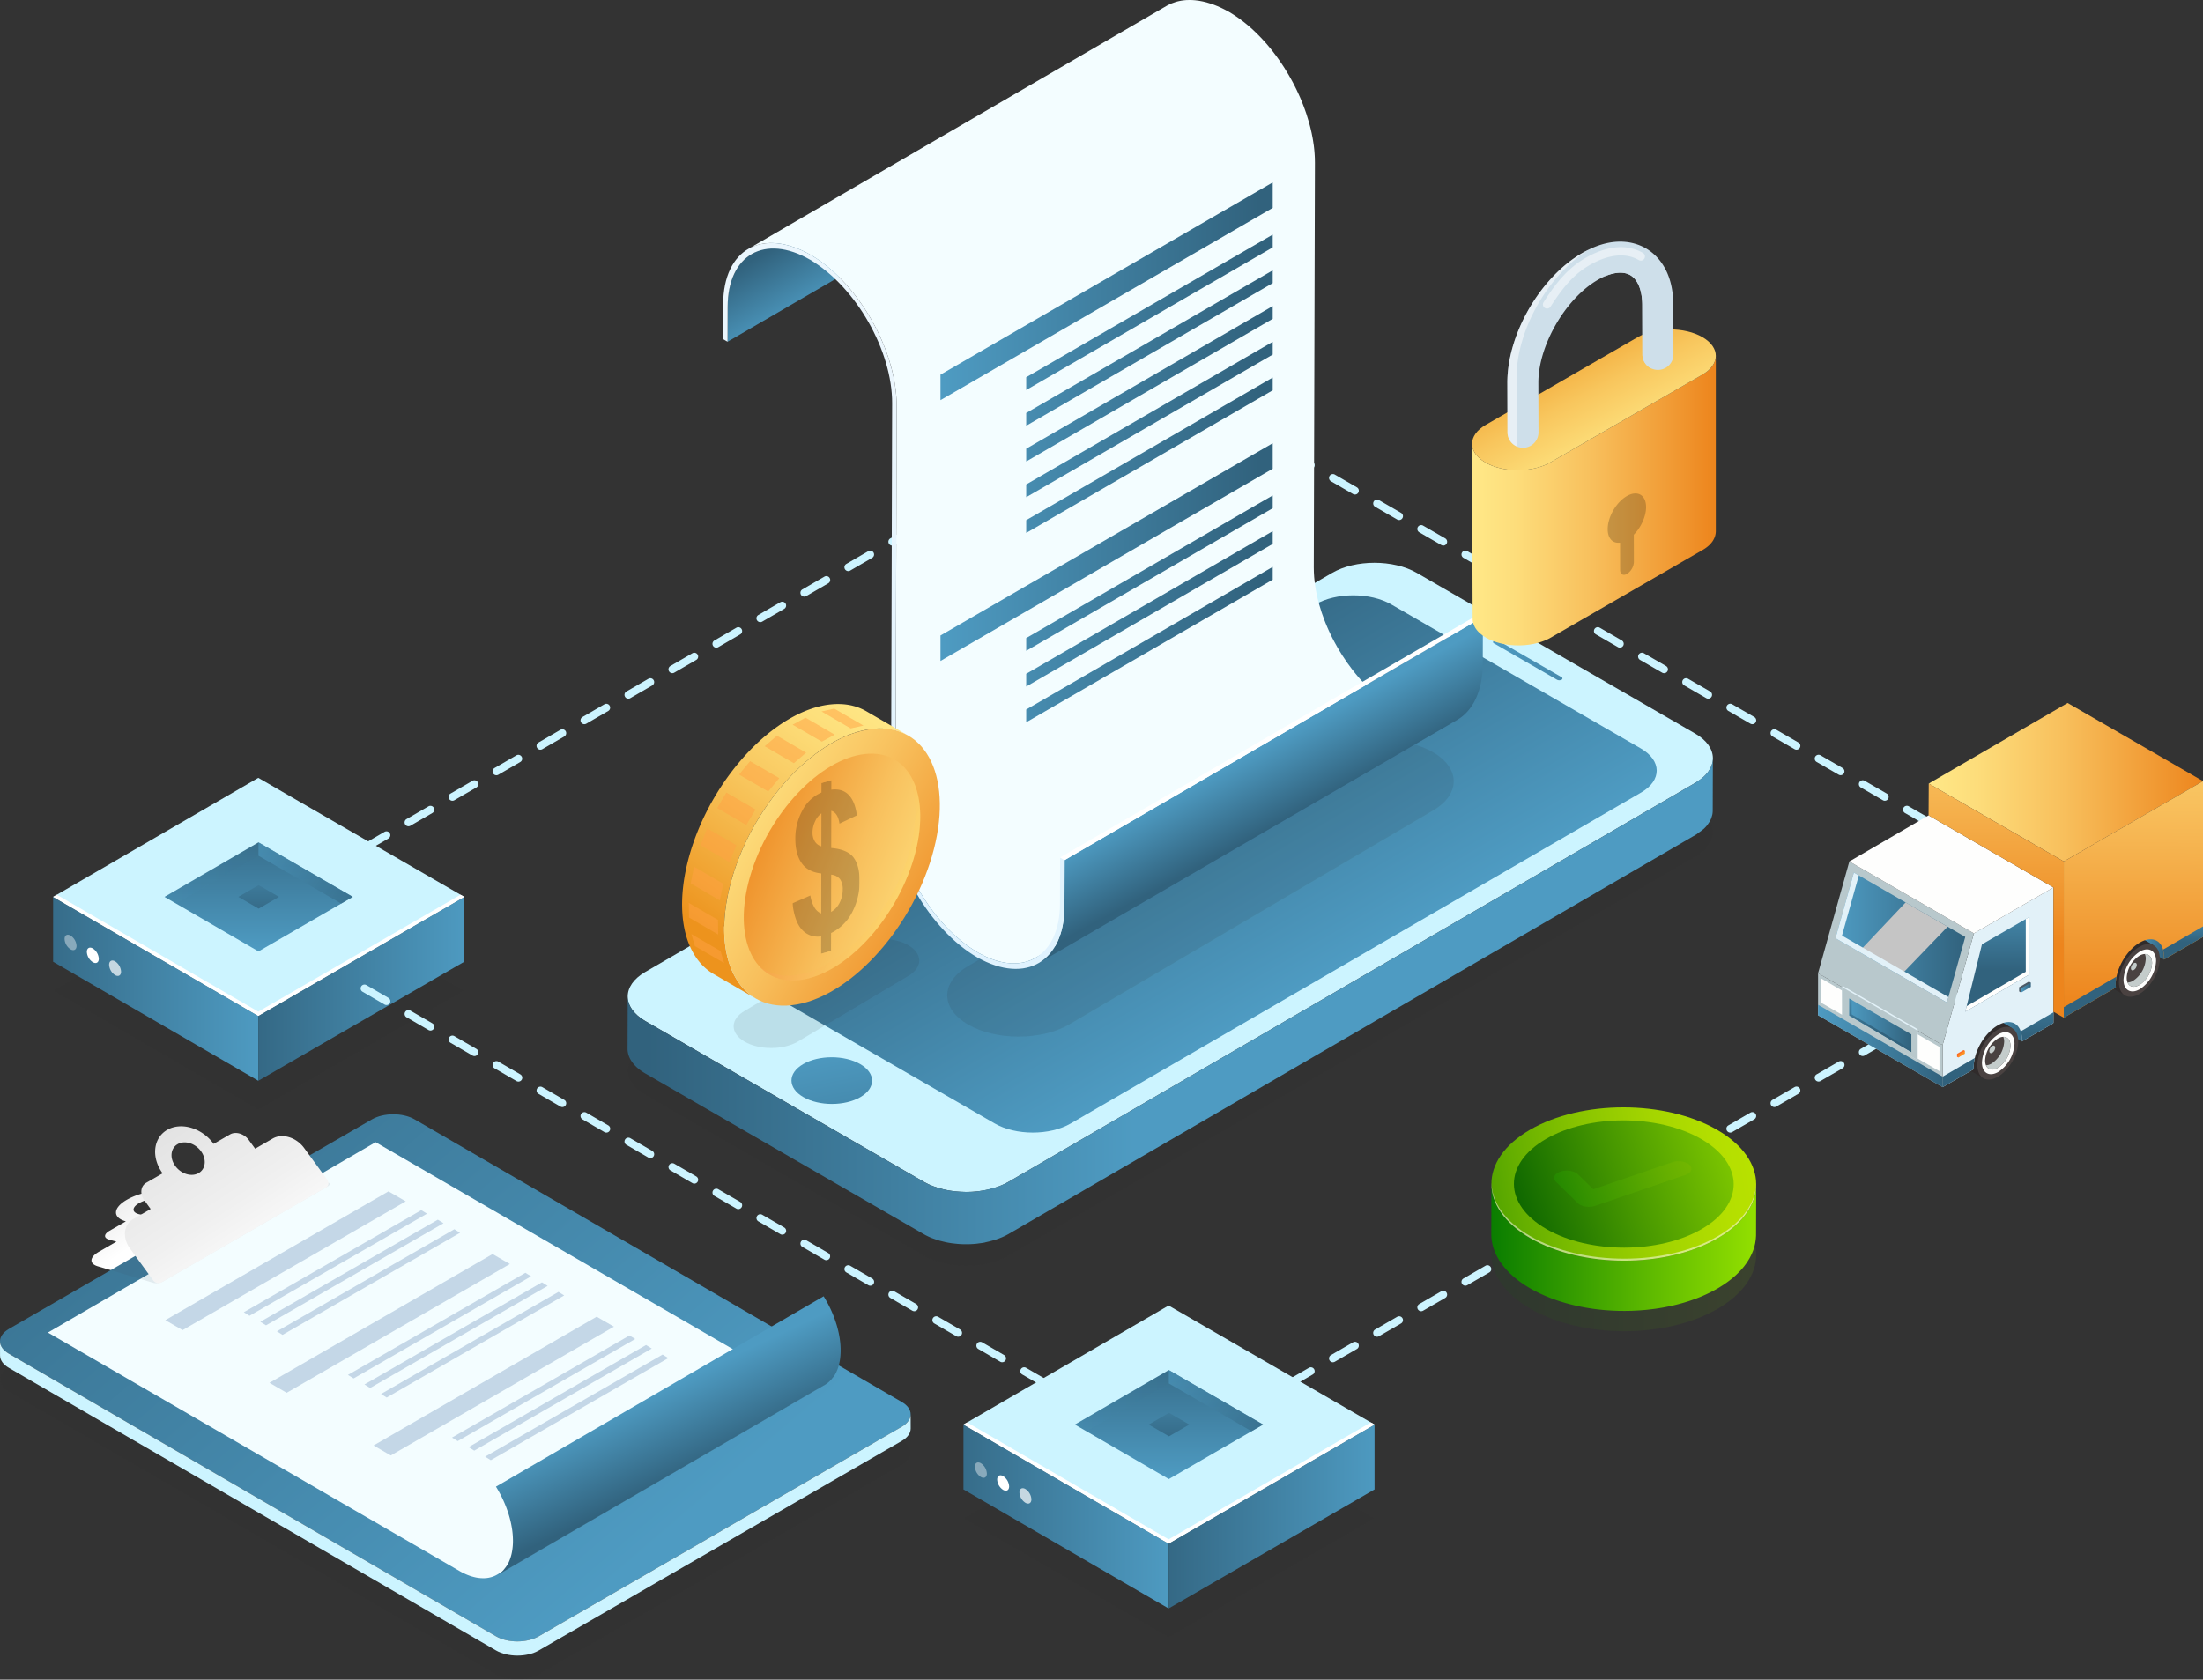 <?xml version="1.0" encoding="UTF-8"?> <svg xmlns="http://www.w3.org/2000/svg" xmlns:xlink="http://www.w3.org/1999/xlink" xmlns:v="https://vecta.io/nano" viewBox="0 0 976.212 744.506"><rect x="0" y="0" width="976.212" height="744.506" fill="#333333" stroke="none"/><style>.B{fill:#fff}.C{opacity:.1}.D{opacity:.2}.E{opacity:.5}.F{fill:#231f20}.G{fill:#ccf4ff}.H{fill:#4a4241}.I{fill:#fefefd}.J{fill:#e2f1f8}</style><defs><linearGradient id="A" x1="778.218" y1="556.08" x2="660.891" y2="556.08" xlink:href="#AH"><stop offset=".003" stop-color="#7dc600" stop-opacity=".2"></stop><stop offset="1" stop-color="#005b00" stop-opacity=".2"></stop></linearGradient><linearGradient id="B" x1="115.859" y1="438.295" x2="2.991" y2="438.295" xlink:href="#AH"><stop offset="0" stop-color="#4e9bc2"></stop><stop offset="1" stop-color="#31627d"></stop></linearGradient><linearGradient id="C" x1="208.467" y1="438.293" x2="101.926" y2="438.293" xlink:href="#B"></linearGradient><linearGradient id="D" x1="114.629" y1="421.264" x2="114.629" y2="358.485" xlink:href="#B"></linearGradient><linearGradient id="E" x1="74.304" y1="386.941" x2="121.46" y2="386.941" xlink:href="#B"></linearGradient><linearGradient id="F" x1="114.322" y1="376.273" x2="157.954" y2="401.354" xlink:href="#B"></linearGradient><linearGradient id="G" x1="114.629" y1="368.58" x2="114.629" y2="409.751" xlink:href="#B"></linearGradient><linearGradient id="H" x1="519.25" y1="672.196" x2="406.383" y2="672.196" xlink:href="#B"></linearGradient><linearGradient id="I" x1="611.858" y1="672.194" x2="505.316" y2="672.194" xlink:href="#B"></linearGradient><linearGradient id="J" x1="518.02" y1="655.166" x2="518.02" y2="592.387" xlink:href="#B"></linearGradient><linearGradient id="K" x1="477.695" y1="620.842" x2="524.85" y2="620.842" xlink:href="#B"></linearGradient><linearGradient id="L" x1="517.713" y1="610.174" x2="561.345" y2="635.255" xlink:href="#B"></linearGradient><linearGradient id="M" x1="502.578" y1="443.818" x2="286.778" y2="443.818" xlink:href="#B"></linearGradient><linearGradient id="N" x1="565.027" y1="444.9" x2="475.091" y2="291.741" xlink:href="#B"></linearGradient><linearGradient id="O" x1="365.576" y1="463.775" x2="384.276" y2="558.164" xlink:href="#B"></linearGradient><linearGradient id="P" x1="661.32" y1="282.893" x2="762.832" y2="346.116" xlink:href="#B"></linearGradient><linearGradient id="Q" x1="431.02" y1="96.3" x2="414.428" y2="67.933" xlink:href="#B"></linearGradient><linearGradient id="R" x1="550.911" y1="335.78" x2="566.706" y2="364.94" xlink:href="#B"></linearGradient><linearGradient id="S" x1="436.908" y1="201.33" x2="261.41" y2="489.686" xlink:href="#AH"><stop offset="0" stop-color="#ebf6fd"></stop><stop offset="1" stop-color="#d5effe"></stop></linearGradient><linearGradient id="T" x1="417.942" y1="129.109" x2="558.121" y2="129.109" xlink:href="#B"></linearGradient><linearGradient id="U" x1="417.941" y1="138.426" x2="558.122" y2="138.426" xlink:href="#B"></linearGradient><linearGradient id="V" x1="417.941" y1="154.264" x2="558.122" y2="154.264" xlink:href="#B"></linearGradient><linearGradient id="W" x1="417.942" y1="244.715" x2="558.121" y2="244.715" xlink:href="#B"></linearGradient><linearGradient id="X" x1="417.941" y1="254.032" x2="558.122" y2="254.032" xlink:href="#B"></linearGradient><linearGradient id="Y" x1="417.941" y1="285.709" x2="558.122" y2="285.709" xlink:href="#B"></linearGradient><linearGradient id="Z" x1="387.677" y1="310.797" x2="314.26" y2="413.653" xlink:href="#AH"><stop offset="0" stop-color="#ffe887"></stop><stop offset=".174" stop-color="#fddf7b"></stop><stop offset=".485" stop-color="#f8c65d"></stop><stop offset=".895" stop-color="#ef9e2b"></stop><stop offset="1" stop-color="#ed931d"></stop></linearGradient><linearGradient id="a" x1="312.047" y1="350.223" x2="422.536" y2="416.735" xlink:href="#AH"><stop offset="0" stop-color="#ffe887"></stop><stop offset=".174" stop-color="#fddd7b"></stop><stop offset=".485" stop-color="#f8c05d"></stop><stop offset=".895" stop-color="#ef922b"></stop><stop offset="1" stop-color="#ed851d"></stop></linearGradient><linearGradient id="b" x1="428.195" y1="406.69" x2="324.875" y2="367.85" xlink:href="#a"></linearGradient><linearGradient id="c" x1="420.248" y1="404.303" x2="344.709" y2="375.907" xlink:href="#AH"><stop offset=".003" stop-color="#ffff52"></stop><stop offset=".304" stop-color="#ffd558"></stop><stop offset=".598" stop-color="#ffb35d"></stop><stop offset=".84" stop-color="#ff9e60"></stop><stop offset="1" stop-color="#ff9661"></stop></linearGradient><linearGradient id="d" x1="653.221" y1="221.885" x2="759.626" y2="221.885" xlink:href="#a"></linearGradient><linearGradient id="e" x1="720.84" y1="205.285" x2="687.719" y2="141.234" xlink:href="#Z"></linearGradient><linearGradient id="f" x1="777.746" y1="552.854" x2="652.912" y2="552.854" xlink:href="#AH"><stop offset=".003" stop-color="#92df00"></stop><stop offset=".409" stop-color="#59b600"></stop><stop offset="1" stop-color="#007600"></stop></linearGradient><linearGradient id="g" x1="783.914" y1="514.511" x2="617.103" y2="541.224" xlink:href="#AH"><stop offset=".003" stop-color="#bae200"></stop><stop offset=".127" stop-color="#b4df00"></stop><stop offset=".287" stop-color="#a4d500"></stop><stop offset=".467" stop-color="#8ac500"></stop><stop offset=".661" stop-color="#65af00"></stop><stop offset=".864" stop-color="#369300"></stop><stop offset="1" stop-color="#127d00"></stop></linearGradient><linearGradient id="h" x1="766.097" y1="508.477" x2="663.155" y2="544.619" xlink:href="#AH"><stop offset=".003" stop-color="#7dc600"></stop><stop offset=".473" stop-color="#449500"></stop><stop offset="1" stop-color="#005b00"></stop></linearGradient><linearGradient id="i" x1="845.802" y1="475.573" x2="679.733" y2="533.898" xlink:href="#g"></linearGradient><linearGradient id="j" x1="65.902" y1="502.04" x2="87.04" y2="532.828" xlink:href="#AH"><stop offset=".003" stop-color="#e3e3e3"></stop><stop offset=".552" stop-color="#f0f0f0"></stop><stop offset="1" stop-color="#fff"></stop></linearGradient><linearGradient id="k" x1="276.612" y1="697.824" x2="7.105" y2="384.203" xlink:href="#B"></linearGradient><linearGradient id="l" x1="285.044" y1="619.68" x2="301.587" y2="654.834" xlink:href="#B"></linearGradient><linearGradient id="m" x1="76.136" y1="499.464" x2="118.871" y2="565.175" xlink:href="#j"></linearGradient><linearGradient id="n" x1="883.438" y1="455.395" x2="897.324" y2="455.395" xlink:href="#B"></linearGradient><linearGradient id="o" x1="948.014" y1="420.051" x2="959.057" y2="420.051" xlink:href="#B"></linearGradient><linearGradient id="p" x1="819.495" y1="454.461" x2="846.973" y2="454.461" xlink:href="#B"></linearGradient><linearGradient id="q" x1="833.234" y1="436.969" x2="833.234" y2="457.279" xlink:href="#B"></linearGradient><linearGradient id="r" x1="895.576" y1="437.756" x2="899.91" y2="437.756" xlink:href="#B"></linearGradient><linearGradient id="s" x1="813.364" y1="415.568" x2="870.866" y2="415.568" xlink:href="#B"></linearGradient><linearGradient id="t" x1="885.084" y1="391.379" x2="885.084" y2="430.085" xlink:href="#B"></linearGradient><linearGradient id="u" x1="854.676" y1="346.72" x2="976.212" y2="346.72" xlink:href="#a"></linearGradient><linearGradient id="v" x1="884.563" y1="260.196" x2="884.563" y2="418.619" xlink:href="#a"></linearGradient><linearGradient id="w" x1="946.027" y1="270.819" x2="945.127" y2="445.419" xlink:href="#a"></linearGradient><linearGradient id="x" x1="926.204" y1="401.967" x2="926.204" y2="417.523" xlink:href="#B"></linearGradient><linearGradient id="y" x1="967.364" y1="401.967" x2="967.364" y2="417.523" xlink:href="#B"></linearGradient><linearGradient id="z" x1="902.69" y1="422.277" x2="902.69" y2="459.008" xlink:href="#B"></linearGradient><linearGradient id="AA" x1="867.963" y1="422.277" x2="867.963" y2="459.008" xlink:href="#B"></linearGradient><linearGradient id="AB" x1="805.638" y1="463.622" x2="860.83" y2="463.622" xlink:href="#B"></linearGradient><clipPath id="AC"><path d="M351.125 426.444l.141-75.692 29.733-8.608-.141 75.691-29.733 8.609z" fill="none"></path></clipPath><path id="AD" d="M114.612 392.325l9.016 5.212-9.016 5.213-8.982-5.213 8.982-5.212z"></path><path id="AE" d="M454.747 167.208l109.23-63.22v5.657l-109.23 63.219v-5.656z"></path><path id="AF" d="M454.747 183.046l109.23-63.22v5.657l-109.23 63.22v-5.657z"></path><path id="AG" d="M454.747 314.49l109.23-63.219v5.656l-109.23 63.219v-5.656z"></path><linearGradient id="AH" gradientUnits="userSpaceOnUse"></linearGradient></defs><g style="mix-blend-mode:multiply" class="E"><g class="F"><path d="M114.456 386.368l91.26 52.76-91.26 52.762-90.914-52.759 90.914-52.763zM517.847 620.27l91.26 52.759-91.26 52.763-90.914-52.76 90.914-52.762z" class="C"></path></g><path d="M760.903 532.056c-22.99-13.273-60.129-13.273-82.961-.005-22.84 13.273-22.719 34.786.271 48.059 22.981 13.268 60.12 13.268 82.961-.005 22.83-13.268 22.71-34.781-.271-48.048z" style="mix-blend-mode:screen" fill="url(#A)"></path><g class="C F"><path d="M751.186 357.96c10.408 6.009 10.463 15.793.162 21.779L446.933 556.646c-10.341 6.009-27.19 5.985-37.598-.023l-123.33-71.205c-10.408-6.009-10.463-15.746-.122-21.755l304.415-176.907c10.301-5.986 27.15-6.009 37.558 0z"></path></g><path d="M3.95 605.988l160.85-92.866c5.248-3.031 13.742-3.025 18.956.006l215.874 125.26c5.225 3.035 5.197 7.949-.052 10.98l-160.85 92.866c-5.248 3.031-13.731 3.031-18.955-.006L3.898 616.968c-5.214-3.029-5.197-7.949.052-10.98z" class="C F"></path></g><g class="G"><path d="M873.482 377.318l-9.783-5.656a1.707 1.707 0 0 1 1.709-2.956l9.783 5.656a1.707 1.707 0 0 1-1.709 2.956zm-19.565-11.31l-9.783-5.656a1.707 1.707 0 0 1 1.709-2.956l9.782 5.656a1.707 1.707 0 0 1-1.709 2.956zm-19.565-11.312l-9.782-5.656a1.707 1.707 0 1 1 1.709-2.956l9.783 5.656a1.707 1.707 0 0 1-1.71 2.956zm-19.564-11.311l-9.783-5.655a1.707 1.707 0 0 1 1.708-2.956l9.782 5.655a1.707 1.707 0 0 1-1.707 2.956zm-19.566-11.31l-9.782-5.656a1.707 1.707 0 0 1 1.709-2.956l9.783 5.656a1.707 1.707 0 0 1-1.71 2.955zm-19.564-11.311l-9.782-5.656a1.707 1.707 0 0 1 1.708-2.956l9.782 5.655a1.707 1.707 0 1 1-1.708 2.956zm-19.565-11.311l-9.783-5.656a1.707 1.707 0 0 1 1.708-2.956l9.783 5.656a1.707 1.707 0 1 1-1.708 2.956zm-19.565-11.311l-9.783-5.655a1.707 1.707 0 0 1 1.708-2.956l9.783 5.655a1.707 1.707 0 1 1-1.707 2.956zm-19.566-11.31l-9.783-5.656a1.707 1.707 0 1 1 1.71-2.955l9.782 5.655a1.707 1.707 0 1 1-1.709 2.956zm-19.565-11.311l-9.782-5.656a1.707 1.707 0 1 1 1.709-2.955l9.783 5.656a1.707 1.707 0 0 1-1.709 2.955zm-19.565-11.311l-9.783-5.656a1.707 1.707 0 0 1 1.709-2.956l9.783 5.656a1.707 1.707 0 1 1-1.709 2.955zm-19.565-11.311l-9.783-5.656a1.707 1.707 0 1 1 1.709-2.956l9.783 5.656a1.707 1.707 0 1 1-1.709 2.955zm-19.564-11.311l-9.783-5.655a1.707 1.707 0 1 1 1.708-2.956l9.783 5.655a1.707 1.707 0 1 1-1.708 2.956zm-19.565-11.31l-9.783-5.656a1.707 1.707 0 0 1 1.708-2.956l9.783 5.656a1.707 1.707 0 0 1-1.709 2.956zm-19.565-11.311l-9.783-5.656a1.707 1.707 0 0 1 1.709-2.956l9.783 5.656a1.707 1.707 0 0 1-1.709 2.956zm-19.564-11.311L570.226 202a1.707 1.707 0 1 1 1.709-2.956l9.783 5.656a1.707 1.707 0 1 1-1.708 2.956zm-19.566-11.31l-9.783-5.656a1.707 1.707 0 0 1 1.709-2.956l9.783 5.656a1.707 1.707 0 0 1-1.709 2.956zm-19.565-11.312l-9.782-5.655a1.707 1.707 0 1 1 1.709-2.956l9.783 5.656a1.707 1.707 0 1 1-1.71 2.954zm-380.844 191.67a1.705 1.705 0 0 1 .619-2.332l9.745-5.656a1.706 1.706 0 1 1 1.713 2.951l-9.745 5.656a1.706 1.706 0 0 1-2.333-.619zm19.489-11.311a1.708 1.708 0 0 1 .619-2.333l9.745-5.655a1.707 1.707 0 0 1 1.713 2.953l-9.745 5.655a1.708 1.708 0 0 1-2.333-.62zm19.489-11.31a1.707 1.707 0 0 1 .619-2.333l9.745-5.656a1.706 1.706 0 1 1 1.713 2.951l-9.745 5.656a1.706 1.706 0 0 1-2.333-.619zm19.489-11.311a1.706 1.706 0 0 1 .619-2.333l9.745-5.656a1.707 1.707 0 0 1 1.713 2.952l-9.745 5.656a1.705 1.705 0 0 1-2.333-.618zm19.489-11.311a1.707 1.707 0 0 1 .619-2.333l9.746-5.656a1.707 1.707 0 0 1 1.713 2.953l-9.746 5.655a1.704 1.704 0 0 1-2.333-.619zm19.49-11.311a1.706 1.706 0 0 1 .619-2.333l9.745-5.655a1.707 1.707 0 0 1 1.713 2.952l-9.745 5.656a1.706 1.706 0 0 1-2.333-.62zm19.489-11.31a1.708 1.708 0 0 1 .619-2.333l9.745-5.655a1.707 1.707 0 0 1 1.713 2.953l-9.745 5.655a1.706 1.706 0 0 1-2.333-.619zm19.489-11.311a1.707 1.707 0 0 1 .619-2.333l9.745-5.656a1.707 1.707 0 0 1 1.713 2.953l-9.745 5.656a1.706 1.706 0 0 1-2.333-.619zm19.489-11.311a1.707 1.707 0 0 1 .619-2.333l9.745-5.656a1.707 1.707 0 0 1 1.713 2.953l-9.745 5.656a1.706 1.706 0 0 1-2.333-.62zm19.489-11.31a1.708 1.708 0 0 1 .619-2.333l9.745-5.656a1.707 1.707 0 0 1 1.713 2.953l-9.745 5.656a1.704 1.704 0 0 1-2.333-.619zm19.489-11.311a1.707 1.707 0 0 1 .619-2.333l9.745-5.656a1.707 1.707 0 1 1 1.713 2.952l-9.745 5.656a1.706 1.706 0 0 1-2.333-.619zm19.489-11.311a1.707 1.707 0 0 1 .619-2.333l9.745-5.656a1.707 1.707 0 0 1 1.713 2.953l-9.745 5.656a1.706 1.706 0 0 1-2.333-.62zm19.489-11.31a1.708 1.708 0 0 1 .619-2.333l9.745-5.656a1.707 1.707 0 0 1 1.713 2.953l-9.745 5.656a1.706 1.706 0 0 1-2.333-.619zm19.489-11.312a1.707 1.707 0 0 1 .619-2.333l9.745-5.655a1.707 1.707 0 0 1 1.713 2.952l-9.744 5.656a1.707 1.707 0 0 1-2.333-.62zm19.489-11.31a1.707 1.707 0 0 1 .62-2.333l9.744-5.655a1.707 1.707 0 0 1 1.713 2.953l-9.744 5.655a1.705 1.705 0 0 1-2.333-.619zm19.489-11.311a1.706 1.706 0 0 1 .62-2.333l9.744-5.656a1.707 1.707 0 0 1 1.713 2.953l-9.744 5.655a1.705 1.705 0 0 1-2.333-.619zm19.489-11.311a1.706 1.706 0 0 1 .62-2.333l9.744-5.655a1.707 1.707 0 1 1 1.713 2.952l-9.744 5.656a1.707 1.707 0 0 1-2.333-.62zm19.489-11.31a1.707 1.707 0 0 1 .62-2.333l9.745-5.656a1.707 1.707 0 0 1 1.713 2.953l-9.745 5.656a1.707 1.707 0 0 1-2.333-.619z"></path><path d="M114.456 344.777l91.26 52.759-91.26 52.762-90.914-52.759 90.914-52.762z"></path></g><path d="M114.456 450.298v28.752l-90.914-52.759v-28.752l90.914 52.759z" fill="url(#B)"></path><path d="M205.716 397.536v28.752l-91.26 52.762v-28.752l91.26-52.762z" fill="url(#C)"></path><path d="M114.456 448.406l89.623-51.816 1.637.946-91.26 52.762-90.914-52.759 1.631-.946 89.283 51.813z" class="B"></path><path d="M114.55 373.375l41.792 24.161-41.792 24.163-41.634-24.161 41.634-24.163z" fill="url(#D)"></path><g style="mix-blend-mode:multiply" opacity=".6"><path d="M114.55 373.375v5.937l-36.52 21.194-5.114-2.968 41.634-24.163z" fill="url(#E)" class="D"></path><path d="M156.342 397.536l-5.134 2.969-36.658-21.193v-5.937l41.792 24.161z" fill="url(#F)"></path></g><use xlink:href="#AD" style="mix-blend-mode:screen" fill="url(#G)"></use><g style="mix-blend-mode:overlay" class="B"><g opacity=".4"><path d="M31.272 414.683c-1.463-.845-2.653-.162-2.657 1.519a5.817 5.817 0 0 0 2.64 4.573c1.463.845 2.656.17 2.661-1.512a5.834 5.834 0 0 0-2.644-4.579"></path></g><path d="M41.141 420.398a5.829 5.829 0 0 1 2.644 4.579c-.005 1.681-1.197 2.357-2.661 1.512a5.818 5.818 0 0 1-2.64-4.573c.005-1.682 1.194-2.363 2.657-1.519"></path><g opacity=".7"><path d="M51.01 426.111a5.833 5.833 0 0 1 2.644 4.579c-.005 1.682-1.198 2.357-2.662 1.512a5.818 5.818 0 0 1-2.64-4.573c.005-1.681 1.194-2.363 2.657-1.519"></path></g></g><g class="G"><path d="M569.601 614.277a1.707 1.707 0 0 1 .623-2.333l9.782-5.656a1.707 1.707 0 0 1 1.709 2.956l-9.782 5.656a1.707 1.707 0 0 1-2.332-.623zm19.564-11.312a1.707 1.707 0 0 1 .623-2.332l9.783-5.656a1.707 1.707 0 1 1 1.709 2.956l-9.783 5.656a1.706 1.706 0 0 1-2.332-.624zm19.565-11.311a1.708 1.708 0 0 1 .623-2.333l9.783-5.656a1.707 1.707 0 1 1 1.709 2.956l-9.782 5.656a1.709 1.709 0 0 1-2.333-.624zm19.565-11.311a1.707 1.707 0 0 1 .623-2.333l9.783-5.657a1.707 1.707 0 0 1 1.709 2.956l-9.783 5.657a1.707 1.707 0 0 1-2.332-.623zm19.564-11.313a1.708 1.708 0 0 1 .624-2.333l9.782-5.656a1.707 1.707 0 0 1 1.71 2.956l-9.783 5.656a1.708 1.708 0 0 1-2.333-.623zm19.565-11.312a1.707 1.707 0 0 1 .623-2.332l9.783-5.656a1.707 1.707 0 0 1 1.709 2.956l-9.783 5.656a1.706 1.706 0 0 1-2.332-.624zm19.565-11.311a1.708 1.708 0 0 1 .623-2.333l9.782-5.656a1.707 1.707 0 0 1 1.709 2.956l-9.783 5.656a1.708 1.708 0 0 1-2.332-.624zm19.565-11.311a1.707 1.707 0 0 1 .623-2.333l9.783-5.657a1.707 1.707 0 0 1 1.709 2.956l-9.782 5.657a1.707 1.707 0 0 1-2.332-.623zm19.564-11.313a1.709 1.709 0 0 1 .624-2.333l9.783-5.656a1.707 1.707 0 0 1 1.709 2.956l-9.783 5.656a1.708 1.708 0 0 1-2.333-.623zm19.565-11.312a1.707 1.707 0 0 1 .623-2.332l9.783-5.656a1.707 1.707 0 1 1 1.709 2.956l-9.782 5.656a1.709 1.709 0 0 1-2.333-.624zm19.565-11.311a1.708 1.708 0 0 1 .623-2.333l9.783-5.656a1.707 1.707 0 0 1 1.709 2.956l-9.783 5.656a1.707 1.707 0 0 1-2.332-.623zm19.565-11.311a1.707 1.707 0 0 1 .623-2.333l9.783-5.657a1.707 1.707 0 0 1 1.709 2.956l-9.783 5.657a1.707 1.707 0 0 1-2.332-.623zm19.564-11.313a1.709 1.709 0 0 1 .624-2.333l9.783-5.656a1.707 1.707 0 0 1 1.709 2.956l-9.783 5.656a1.708 1.708 0 0 1-2.333-.623zm19.565-11.312a1.707 1.707 0 0 1 .624-2.332l9.782-5.656a1.707 1.707 0 1 1 1.71 2.956l-9.783 5.656a1.709 1.709 0 0 1-2.333-.624zm19.565-11.311a1.708 1.708 0 0 1 .623-2.333l9.783-5.656a1.707 1.707 0 1 1 1.709 2.956l-9.782 5.656a1.707 1.707 0 0 1-2.332-.623zm19.565-11.311a1.707 1.707 0 0 1 .623-2.333l9.783-5.657a1.707 1.707 0 0 1 1.709 2.956l-9.783 5.657a1.707 1.707 0 0 1-2.332-.623zM512.321 173.959a1.701 1.701 0 0 0 .855-.231l4.065-2.36 4.069 2.353a1.707 1.707 0 0 0 1.709-2.955l-5.781-3.343-5.776 3.352a1.707 1.707 0 0 0 .858 3.183z"></path><path d="M517.847 578.678l91.26 52.759-91.26 52.763-90.914-52.759 90.914-52.763z"></path></g><path d="M517.847 684.2v28.752l-90.914-52.759v-28.752l90.914 52.759z" fill="url(#H)"></path><path d="M609.107 631.437v28.753l-91.26 52.762V684.2l91.26-52.763z" fill="url(#I)"></path><path d="M517.847 682.308l89.623-51.817 1.637.946-91.26 52.763-90.914-52.759 1.63-.947 89.284 51.814z" class="B"></path><path d="M517.94 607.276l41.793 24.162L517.94 655.6l-41.633-24.161 41.633-24.163z" fill="url(#J)"></path><g style="mix-blend-mode:multiply" opacity=".6"><path d="M517.94 607.276v5.937l-36.519 21.194-5.114-2.968 41.633-24.163z" fill="url(#K)" class="D"></path><path d="M559.733 631.438l-5.134 2.968-36.659-21.193v-5.937l41.793 24.162z" fill="url(#L)"></path></g><use xlink:href="#AD" x="403.391" y="233.901" style="mix-blend-mode:screen" fill="url(#G)"></use><g style="mix-blend-mode:overlay" class="B"><g opacity=".4"><path d="M434.664 648.585c-1.464-.845-2.653-.163-2.657 1.519a5.813 5.813 0 0 0 2.64 4.572c1.463.845 2.656.17 2.661-1.512a5.833 5.833 0 0 0-2.644-4.579"></path></g><path d="M444.533 654.299a5.833 5.833 0 0 1 2.644 4.579c-.005 1.681-1.198 2.357-2.661 1.512a5.813 5.813 0 0 1-2.64-4.573c.005-1.682 1.193-2.363 2.657-1.519"></path><g opacity=".7"><path d="M454.401 660.013a5.829 5.829 0 0 1 2.644 4.579c-.005 1.682-1.198 2.357-2.661 1.512a5.817 5.817 0 0 1-2.64-4.573c.004-1.681 1.194-2.363 2.657-1.518"></path></g></g><path d="M751.186 325.147c10.408 6.009 10.463 15.792.162 21.778L446.933 523.833c-10.341 6.009-27.19 5.986-37.598-.023l-123.33-71.204c-10.408-6.009-10.463-15.746-.122-21.755l304.415-176.907c10.301-5.986 27.15-6.009 37.558 0z" class="G"></path><path d="M758.563 338.863l-.086.301a11.124 11.124 0 0 1-1.258 2.467l-.296.44a14.943 14.943 0 0 1-2.103 2.324 20.483 20.483 0 0 1-1.814 1.344c-.558.398-1.036.821-1.674 1.192L446.916 523.836a29.703 29.703 0 0 1-5.213 2.293l-2.016.614-2.646.658-3.269.559-.759.105c-1.48.158-2.98.234-4.481.245l-.709.003-4.419-.249q-.33-.034-.658-.074a42.185 42.185 0 0 1-4.275-.736l-.76-.186a36.395 36.395 0 0 1-3.702-1.128l-.635-.214a29.148 29.148 0 0 1-4.055-1.914l-123.329-71.204a18.133 18.133 0 0 1-5.889-5.125 10.055 10.055 0 0 1-1.953-5.828l-.066 23.179c-.011 3.961 2.605 7.929 7.842 10.953l123.329 71.204a28.952 28.952 0 0 0 3.839 1.84c.068.027.143.045.212.071.213.082.438.143.654.221.778.283 1.556.568 2.37.8.429.122.875.213 1.312.322l.772.189c.234.053.461.122.697.171q1.305.271 2.644.46c.305.043.617.066.924.103l.67.075.997.111q1.308.108 2.624.141c.265.007.528-.006.793-.004l.703-.003c.41-.003.821.008 1.23-.006q1.482-.051 2.951-.196c.104-.011.204-.032.308-.043.252-.027.494-.073.745-.104.782-.097 1.565-.187 2.332-.325.326-.059.625-.17.948-.236a37.9 37.9 0 0 0 2.645-.659c.469-.132.971-.207 1.429-.355.211-.068.38-.186.588-.259a29.621 29.621 0 0 0 5.213-2.292l304.415-176.907.32-.189c.513-.309.88-.665 1.34-.992a20.685 20.685 0 0 0 1.83-1.355c.047-.044.119-.08.165-.123a15.214 15.214 0 0 0 1.644-1.766c.112-.142.189-.291.292-.434s.198-.292.295-.439c.158-.238.343-.471.48-.713a10.749 10.749 0 0 0 .709-1.513c.03-.08.042-.162.07-.243.034-.099.053-.198.084-.296a9.657 9.657 0 0 0 .277-.963 9.218 9.218 0 0 0 .175-1.531l.004-.234.065-23.179a9.284 9.284 0 0 1-.454 2.726z" fill="url(#M)"></path><path d="M727.098 331.748c9.331 5.387 9.381 14.158.146 19.524L474.462 497.981c-9.27 5.387-24.375 5.366-33.706-.021L330.19 434.125c-9.332-5.387-9.381-14.116-.11-19.504l252.781-146.708c9.235-5.367 24.34-5.388 33.671 0z" fill="url(#N)"></path><path d="M381.175 471.649c7.002 4.042 7.039 10.605.082 14.647-6.939 4.033-18.267 4.033-25.27-.01-6.985-4.032-7.022-10.594-.083-14.627 6.957-4.043 18.285-4.043 25.27-.01z" fill="url(#O)"></path><path d="M662.028 284.021a2.193 2.193 0 0 1 1.99-.001l27.93 16.114a.61.61 0 0 1 .007 1.154 2.198 2.198 0 0 1-1.99-.001l-27.93-16.115a.609.609 0 0 1-.007-1.151z" fill="url(#P)"></path><g class="C F"><path d="M429.1 428.154l161.08-94.75c12.411-7.165 32.469-7.168 44.803 0s12.269 18.788-.141 25.954l-161.081 94.75c-12.411 7.165-32.472 7.165-44.807-.002s-12.265-18.786.146-25.951"></path></g><path d="M322.442 135.968a37.585 37.585 0 0 1 1.656-11.425 26.762 26.762 0 0 1 1.223-3.124q.345-.736.727-1.428a18.949 18.949 0 0 1 7.036-7.373L518.443 4.9c-6.545 3.804-10.61 11.881-10.642 23.349l-.038 15.501-185.359 107.718z" fill="url(#Q)"></path><path d="M331.605 110.314L516.964 2.595l.21-.12c.083-.047.174-.08.259-.126q.688-.373 1.407-.688l.266-.13c.078-.032.163-.053.242-.085l1.638-.578.159-.056.037-.008a20.06 20.06 0 0 1 1.932-.445l.205-.047.887-.128.211-.031 1.25-.115.213-.008.439-.016 1.132-.012.485.009.314.005.876.064.453.033 1.598.197.053.011.573.105 1.212.23.712.174.927.225.159.049 2.136.658.134.05q1.014.354 2.05.78l.189.071 1.495.657.298.143q.762.356 1.533.752l.491.254 1.833 1.005 1.799 1.123.561.373q.62.414 1.235.845.312.22.622.445.605.438 1.205.896l.558.426q.787.613 1.562 1.256l.153.124q.851.71 1.686 1.459l.498.454q.588.535 1.169 1.086.289.274.573.552l.473.455.405.416q.619.62 1.226 1.259l.711.752 1.27 1.405.458.507.159.188.709.839.889 1.064.707.886.624.782.144.195q1.141 1.479 2.226 3.016l.195.265.255.382q.968 1.393 1.891 2.822l.093.14.023.038 1.776 2.907.209.341.235.421q.726 1.259 1.415 2.539l.185.331.051.101q.773 1.459 1.489 2.94l.147.291.214.468q.588 1.235 1.137 2.483l.208.455.081.198q.663 1.539 1.264 3.091l.098.241.154.43q.55 1.451 1.044 2.908l.137.383.045.148 1.075 3.519.11.359.165.63q.145.539.282 1.078.161.635.309 1.268.126.534.245 1.068l.113.497.116.603q.162.796.306 1.589l.178 1.028.242 1.604.1.664.045.398.089.779q.079.714.141 1.423l.064.785.088 1.471.034.682.038 2.112-.508 179.312.038 1.998.031.629.086 1.413q.027.356.059.713l.144 1.414.075.655.138.979.22 1.457.177.993.272 1.413q.118.581.249 1.163l.214.934.319 1.277.238.909.201.704.922 3.019.123.385 1.077 3.002.292.751q.469 1.2.978 2.392l.242.573q.61 1.398 1.273 2.782l.326.662q.535 1.095 1.103 2.177l.397.753 1.514 2.718.127.211 1.562 2.556q.221.349.444.696l1.876 2.8.11.154 2.113 2.865.379.495q1.277 1.638 2.626 3.197l.476.551q.679.773 1.377 1.523l.479.524q.939.995 1.903 1.95.792.782 1.601 1.537l.281.254q.681.626 1.372 1.232l.58.494 1.108.929.661.53q.532.423 1.069.832.343.26.687.516.543.401 1.093.788l.673.472 1.2.795.585.381 1.804 1.091 2.059 1.08.645.305 1.399.633.722.299q.67.271 1.334.508l.678.24 1.517.467.443.131.618.149 1.017.237.669.122.948.162.521.066.989.106.551.04.999.041.424.008 1.386-.039c.663-.043 1.308-.126 1.946-.228l.491-.086 1.626-.375.204-.052a17.758 17.758 0 0 0 1.712-.604l.424-.183q.714-.311 1.395-.682l.409-.216.002-.001-.002.001.002-.001-185.359 107.718-.196.112c-.07.04-.146.068-.216.106q-.679.371-1.392.681l-.243.119c-.059.025-.122.041-.182.065l-1.71.603c-.014.004-.027.011-.041.014-.054.016-.112.023-.165.038l-1.623.374-.252.058c-.078.014-.161.016-.239.029l-1.945.228h-.005l-1.38.039-.427-.008-.582-.011-.415-.029q-.275-.017-.551-.04l-.992-.106-.517-.066-.204-.026-.748-.137-.666-.122-1.018-.237-.617-.149-.086-.021-.359-.11-1.514-.465-.682-.243q-.662-.237-1.331-.506l-.391-.149-.332-.15-1.399-.634-.644-.304-2.06-1.08-1.803-1.092-.582-.379-1.204-.798-.669-.468q-.552-.389-1.098-.791-.344-.254-.685-.513-.539-.409-1.071-.833l-.659-.528-1.114-.933-.575-.49q-.697-.608-1.382-1.241l-.271-.245q-.771-.717-1.528-1.462l-.074-.077q-.965-.954-1.901-1.949l-.482-.526q-.695-.752-1.376-1.523l-.253-.28-.221-.268q-1.346-1.561-2.625-3.199l-.136-.165-.243-.33q-1.081-1.408-2.112-2.862l-.087-.119c-.009-.012-.017-.026-.026-.038l-1.876-2.798-.221-.331-.224-.366q-.799-1.264-1.559-2.551l-.106-.174-.024-.042-1.514-2.717-.168-.301-.228-.452q-.568-1.083-1.105-2.179l-.231-.456-.093-.204q-.663-1.384-1.274-2.783l-.073-.159-.169-.413q-.51-1.191-.978-2.392l-.182-.444-.11-.307-1.077-3.002-.038-.107-.086-.28q-.496-1.508-.921-3.019l-.119-.389-.083-.315-.237-.91-.32-1.277-.214-.934-.163-.715-.086-.448-.272-1.414-.177-.991-.22-1.459-.106-.704-.032-.274-.075-.66q-.08-.706-.143-1.407l-.059-.719-.086-1.408-.031-.632-.038-1.997.508-179.313-.039-2.114-.033-.674q-.035-.736-.088-1.477-.029-.391-.065-.784-.062-.711-.141-1.427l-.088-.773-.146-1.066-.241-1.601q-.085-.515-.179-1.031-.143-.791-.305-1.587l-.229-1.097-.246-1.073q-.149-.632-.308-1.265-.136-.539-.282-1.078l-.275-.99q-.496-1.758-1.074-3.517l-.184-.535q-.493-1.456-1.043-2.907l-.253-.67q-.602-1.552-1.265-3.093l-.287-.648q-.549-1.25-1.139-2.487l-.361-.757q-.72-1.481-1.491-2.943l-.231-.423q-.69-1.285-1.42-2.547-.22-.381-.442-.761l-1.776-2.907-.117-.178-1.891-2.823-.45-.645q-1.086-1.535-2.225-3.016l-.773-.981-.704-.883-.886-1.061-.713-.842-.615-.692-1.271-1.407-.709-.751q-.61-.639-1.229-1.262l-.872-.865-.58-.558-1.162-1.079-.504-.459-1.681-1.456-.17-.138q-.767-.637-1.546-1.243l-.563-.43q-.597-.454-1.2-.893l-.625-.446-1.233-.843-.562-.375-1.799-1.123-1.832-1.005-.491-.254q-.772-.396-1.534-.754l-.297-.141-1.685-.728q-1.034-.425-2.049-.78l-.135-.05-2.136-.659-1.084-.274-.715-.174-1.21-.229-.575-.106-1.652-.207-.452-.033-1.19-.069-.485-.009q-.571-.008-1.132.012l-.439.016-1.463.122-.211.031-1.093.176-1.931.445-.197.065-1.637.578-.509.215q-.719.314-1.405.688l-.47.246.011-.006z" fill="#f3fdff"></path><path d="M471.7 401.755l.058-20.524 185.358-107.718-.058 20.524c-.034 12.246-4.343 20.997-11.392 25.094L460.307 426.849c7.049-4.097 11.357-12.848 11.392-25.094z" fill="url(#R)"></path><path d="M359.612 113.194c-21.791-12.586-39.09-2.729-39.159 21.626l-.044 15.498 1.996 1.152.037-15.501c.065-23.086 16.471-32.433 36.564-20.831 20.562 12.226 36.393 40.57 36.327 63.555l-.508 179.351c-.069 24.353 17.118 54.123 38.318 66.362 21.678 12.138 38.486 1.589 38.556-22.649l.058-20.524-1.996-1.152-.058 20.554c-.065 22.985-15.999 32.989-35.996 21.794-20.661-11.924-36.958-40.143-36.893-63.238l.508-179.313c.069-24.237-16.626-54.137-37.711-66.683z" fill="url(#S)"></path><path d="M471.757 381.231l185.359-107.718-1.996-1.152-185.359 107.718 1.996 1.152z" class="B"></path><path d="M563.977 80.856v11.296l-147.222 85.209v-11.296l147.222-85.209z" fill="url(#T)"></path><use xlink:href="#AE" style="mix-blend-mode:multiply" fill="url(#U)"></use><use xlink:href="#AF" style="mix-blend-mode:multiply" fill="url(#V)"></use><use xlink:href="#AF" y="15.838" style="mix-blend-mode:multiply" fill="url(#V)"></use><path style="mix-blend-mode:multiply" d="M563.977 196.462v11.297l-147.222 85.208v-11.296l147.222-85.209z" fill="url(#W)"></path><path style="mix-blend-mode:multiply" d="M454.747 282.813l109.23-63.219v5.657l-109.23 63.22v-5.658z" fill="url(#X)"></path><use xlink:href="#AE" y="131.444" style="mix-blend-mode:multiply" fill="url(#U)"></use><use xlink:href="#AG" style="mix-blend-mode:multiply" fill="url(#Y)"></use><use xlink:href="#AG" y="-99.768" style="mix-blend-mode:multiply" fill="url(#Y)"></use><use xlink:href="#AG" y="-83.93" style="mix-blend-mode:multiply" fill="url(#Y)"></use><g class="C F"><path d="M330.025 448.031l48.884-29.079c6.535-3.773 17.096-3.774 23.59 0s6.46 9.893-.074 13.665l-48.884 29.08c-6.535 3.773-17.098 3.772-23.592-.002s-6.458-9.892.077-13.665"></path></g><path d="M383.861 315.237l-.257-.147-.183-.096q-.393-.218-.797-.419l-.295-.147-1.075-.487-.017-.008-.092-.035q-.49-.203-.993-.383l-.338-.117q-.425-.145-.858-.276l-.21-.067-.1-.026-1.171-.304-.198-.043q-.504-.113-1.02-.205l-.171-.035-.193-.028q-.514-.086-1.039-.15l-.255-.034q-.64-.073-1.296-.116l-.1-.009-.208-.008q-.572-.032-1.154-.041l-.339-.005c-.47-.002-.943.006-1.423.026l-.07.002-.636.039-.356.022-1.104.101q-.776.085-1.555.204a38.976 38.976 0 0 0-4.286.918 46.064 46.064 0 0 0-5.506 1.894c-7.743 3.205-15.498 8.661-22.63 15.694q-2.708 2.669-5.285 5.632-1.995 2.294-3.896 4.745-1.625 2.098-3.172 4.301-1.414 2.015-2.754 4.111-1.257 1.967-2.442 3.998-1.142 1.957-2.211 3.968-1.054 1.983-2.033 4.011-.981 2.032-1.881 4.108-.918 2.117-1.746 4.272-.866 2.252-1.628 4.539-.609 1.828-1.149 3.676-.189.652-.369 1.299-.788 2.838-1.371 5.59-.732 3.442-1.152 6.731c-2.425 18.884 2.709 33.598 13.363 39.789l18.657 10.842c-10.653-6.191-15.788-20.905-13.363-39.789q.421-3.285 1.152-6.731.584-2.749 1.371-5.59.179-.647.37-1.299.539-1.847 1.149-3.676.761-2.286 1.628-4.539.829-2.154 1.747-4.272.898-2.075 1.88-4.108.978-2.029 2.033-4.011 1.068-2.01 2.211-3.967 1.185-2.031 2.442-3.999 1.339-2.094 2.755-4.111 1.544-2.201 3.172-4.301 1.897-2.448 3.896-4.745 2.573-2.957 5.285-5.632c7.132-7.033 14.887-12.489 22.63-15.694a46.064 46.064 0 0 1 5.506-1.894 39.019 39.019 0 0 1 4.286-.918q.779-.119 1.554-.204a33.7 33.7 0 0 1 1.104-.101l.359-.023.703-.04q.72-.03 1.424-.026l.339.005q.583.009 1.155.041l.307.017q.656.043 1.297.116c.086.01.17.023.255.034q.524.065 1.037.15l.366.062q.514.092 1.017.205l.202.043q.593.138 1.171.304l.309.093q.434.131.86.277l.336.116a22.37 22.37 0 0 1 .996.384l.108.043a22 22 0 0 1 1.075.487l.294.147q.404.202.797.419l.44.243z" fill="url(#Z)"></path><g style="mix-blend-mode:multiply" class="E"><path d="M369.877 325.625q-6.468-3.759-12.936-7.518l-5.702 3.118q6.468 3.759 12.936 7.518l5.702-3.118m-12.651 7.99q-6.469-3.759-12.936-7.518l-5.448 4.675q6.468 3.759 12.936 7.518l5.448-4.675m-11.906 11.288q-6.468-3.759-12.936-7.518l-4.908 5.928q6.468 3.759 12.936 7.518l4.908-5.928m-10.522 13.91q-6.468-3.758-12.936-7.517l-4.08 6.874q6.468 3.758 12.936 7.518l4.08-6.874m-8.493 15.845q-6.468-3.759-12.936-7.518l-2.971 7.524q6.469 3.758 12.937 7.517l2.97-7.524m-5.81 17.037q-6.468-3.759-12.936-7.518l-1.485 7.406q6.469 3.758 12.937 7.517l1.484-7.405m-2.325 16.047q-6.468-3.758-12.936-7.518l.098 6.484q6.469 3.759 12.936 7.518l-.098-6.484m1.143 13.823q-6.468-3.759-12.936-7.518l1.559 5.303q6.468 3.759 12.936 7.518l-1.559-5.303m63.322-99.953q-6.468-3.759-12.936-7.518l-5.671 1.257q6.468 3.759 12.936 7.518l5.671-1.257" fill="#ffa143"></path></g><path d="M386.567 323.084c-24.463 2.668-52.301 32.251-62.173 66.07s1.955 59.074 26.419 56.404 52.302-32.247 62.176-66.071-1.956-59.073-26.422-56.404z" fill="url(#a)"></path><path d="M383.319 334.209c-20.019 2.184-42.798 26.392-50.878 54.067s1.601 48.341 21.62 46.157 42.8-26.389 50.88-54.067-1.601-48.341-21.622-46.157z" fill="url(#b)"></path><path d="M399.13 338.626c6.875 7.995 8.694 22.456 3.685 39.614-8.08 27.678-30.859 51.883-50.88 54.067-6.412.7-11.761-.948-15.809-4.416 4.214 4.9 10.327 7.373 17.935 6.542 20.021-2.184 42.8-26.389 50.88-54.067 5.492-18.811 2.776-34.38-5.812-41.74z" style="mix-blend-mode:multiply" fill="url(#c)" class="D"></path><path d="M652.377 197.323l.073.639c.032.174.085.346.13.52l.174.606c.059.166.138.33.209.494l.296.633a9.348 9.348 0 0 0 .519.859l.101.137a10.451 10.451 0 0 0 .666.833l.135.157c.262.286.551.565.855.839l.624.516.567.449.731.488.772.496 1.37.719q.185.089.373.176.637.294 1.301.556l.171.069 1.459.5 1.046.299.797.214 1.125.24.764.156 2.309.321.724.061 1.371.092.881.024 1.111.005q.465-.007.93-.026.516-.02 1.031-.056.47-.033.937-.078.508-.05 1.014-.113.455-.057.908-.129l1.076-.187.842-.17 1.262-.31.806-.216.431-.134q.626-.197 1.231-.421l.355-.13 1.074-.456.53-.231 1.489-.777 67.384-38.904c4.005-2.312 6.004-5.346 5.995-8.376v77.639c.009 3.03-1.747 6.064-5.751 8.376l-67.384 38.904c-.479.277-.977.534-1.489.778-.172.081-.354.153-.53.23-.302.135-.6.274-.911.397-.053.021-.109.039-.163.059-.116.046-.237.086-.355.13q-.606.224-1.232.421l-.43.134c-.097.029-.19.062-.287.089-.171.048-.349.082-.521.127a30.82 30.82 0 0 1-1.26.31c-.114.025-.223.059-.338.083-.167.034-.338.056-.506.088l-1.075.187c-.144.023-.286.054-.431.074-.158.023-.319.034-.476.053l-1.014.113-.483.054c-.151.013-.303.014-.454.024q-.514.036-1.03.056c-.173.007-.343.023-.516.027-.138.004-.276-.004-.413-.002-.371.005-.742.002-1.112-.005-.185-.003-.37.004-.554-.002-.11-.004-.218-.017-.328-.022a34.53 34.53 0 0 1-1.37-.092c-.184-.015-.371-.019-.555-.037-.057-.006-.113-.017-.169-.023q-1.168-.123-2.309-.322c-.037-.007-.075-.009-.112-.016-.22-.04-.433-.095-.652-.139l-1.126-.241c-.269-.065-.531-.142-.796-.214l-1.048-.299c-.074-.023-.15-.04-.224-.064q-.628-.204-1.235-.436c-.058-.023-.113-.048-.172-.071a22.92 22.92 0 0 1-1.301-.555l-.373-.176c-.469-.228-.93-.464-1.37-.719q-.125-.073-.248-.147c-.186-.113-.346-.234-.523-.349-.248-.162-.501-.32-.731-.488-.201-.146-.38-.298-.568-.449-.213-.171-.429-.34-.624-.516-.039-.035-.087-.068-.125-.104-.261-.24-.501-.487-.729-.736-.047-.052-.089-.104-.135-.157-.135-.153-.273-.306-.396-.461-.096-.122-.182-.247-.271-.371l-.1-.137a9.5 9.5 0 0 1-.447-.706c-.028-.05-.044-.102-.072-.153-.113-.209-.204-.421-.297-.633-.053-.123-.125-.244-.172-.368-.016-.042-.022-.084-.036-.126-.072-.201-.122-.404-.174-.608-.036-.137-.09-.272-.118-.409-.007-.036-.006-.073-.012-.11-.04-.213-.054-.426-.074-.64-.012-.138-.044-.277-.047-.416l-.003-.178-.243-77.639c.001.199.032.397.05.595z" fill="url(#d)"></path><path d="M658.322 188.352l67.384-38.904c7.957-4.594 20.814-4.594 28.719 0s7.864 12.041-.094 16.635l-67.384 38.904c-7.957 4.594-20.813 4.594-28.719 0s-7.864-12.042.093-16.636z" fill="url(#e)"></path><g fill="#cedfea"><path d="M674.888 198.477h.02a6.872 6.872 0 0 0 6.853-6.892l-.062-21.917c-.047-16.462 12.023-37.36 26.359-45.636 5.703-3.292 10.93-4.056 14.344-2.091 3.373 1.941 5.319 6.77 5.338 13.249l.062 21.917a6.872 6.872 0 0 0 6.872 6.852h.02a6.872 6.872 0 0 0 6.853-6.892l-.063-21.917c-.044-15.763-7.678-22.506-12.226-25.122-4.57-2.632-14.293-5.855-28.071 2.1-18.695 10.793-33.292 36.084-33.231 57.578l.062 21.917a6.872 6.872 0 0 0 6.872 6.852z"></path><path d="M712.126 121.818c5.704-3.292 10.93-4.056 14.345-2.091 3.373 1.941 5.318 6.77 5.337 13.249l.063 30.023c0 .125.013.246.02.369a6.87 6.87 0 0 1-4.089-6.26l-.062-21.917c-.019-6.479-1.964-11.308-5.338-13.249-2.867-1.65-7.013-1.369-11.645.71q.681-.436 1.369-.834z" style="mix-blend-mode:multiply"></path></g><path d="M701.185 112.13l3.143-1.654c-18.247 11.083-32.364 35.881-32.305 57.018l.058 30.38a6.87 6.87 0 0 1-4.065-6.248l-.062-21.917c-.061-21.493 14.536-46.785 33.231-57.577z" style="mix-blend-mode:screen" class="B E"></path><g style="mix-blend-mode:screen" class="E B"><path d="M685.541 136.776a1.832 1.832 0 0 0 1.544-.844c6.062-9.46 10.832-14.577 17.014-18.247 4.844-2.876 14.157-7.011 22.114-2.399a1.833 1.833 0 0 0 1.838-3.171c-9.577-5.548-20.29-.866-25.824 2.419-6.719 3.99-11.829 9.435-18.228 19.422a1.833 1.833 0 0 0 1.541 2.821z"></path></g><g class="D"><path d="M720.892 219.88c4.699-2.713 8.517-.537 8.533 4.863.011 4.162-2.248 9.014-5.432 12.265l.027 12.099a6.692 6.692 0 0 1-3.037 5.262c-1.681.971-3.052.195-3.058-1.743l-.028-12.099c-3.191.43-5.471-1.802-5.483-5.963-.015-5.399 3.783-11.973 8.477-14.684"></path></g><path d="M778.172 526.019l-.063.886-.098.77-.138.878-.162.777-.208.854-.227.777-.28.848-.287.757-.374.888q-.167.373-.346.743l-.453.878-.397.712-.642 1.039-.41.628-.829 1.136-.368.492-1.522 1.776-.428.445q-.639.67-1.332 1.326l-.637.591-.851.742-.804.67-.923.722-.869.652-.992.698-.935.633-1.067.675-1.356.83-2.701 1.464-.799.398q-1.073.531-2.179 1.027l-.739.332q-1.442.624-2.931 1.195l-.519.189q-1.262.469-2.557.897l-1.058.342q-.711.224-1.432.436-.604.178-1.213.349-.727.202-1.462.39l-1.233.31-1.495.346-1.241.272-1.538.303-1.18.221-3.318.529-.484.062q-1.451.195-2.913.347l-1.118.11q-.943.087-1.888.156l-1.189.083-1.97.099-1.117.047-1.704.033-1.208.017c-.613.001-1.226-.009-1.84-.019l-1.072-.014-1.723-.068-1.127-.047-1.884-.128-.959-.067-2.271-.22-.555-.054q-1.409-.158-2.806-.355l-.417-.065-2.416-.381-.984-.183-1.818-.346-.938-.205-1.973-.446-1.087-.274q-.895-.227-1.78-.471-.503-.14-1.001-.286-1.401-.409-2.772-.861l-.49-.159-3.1-1.133-.64-.258-3.89-1.693-.373-.186-3.857-2.029c-11.569-6.679-17.346-15.445-17.322-24.197l-.062 22.263c-.026 8.752 5.752 17.518 17.321 24.197 1.243.718 2.534 1.389 3.855 2.028l.376.186a67.7 67.7 0 0 0 3.888 1.693c.116.047.225.103.342.149.098.039.201.071.3.11 1.018.397 2.05.777 3.1 1.132l.49.159q1.371.454 2.772.861c.155.045.305.098.461.143.178.051.361.093.54.143l1.779.471 1.089.274 1.97.445.74.168.201.038 1.816.346.985.183 2.376.375.437.068.023.003q1.397.198 2.804.355l.571.056 2.251.219.053.005.969.065 1.82.123 1.169.049 1.682.066c.046.001.091.004.137.005l.944.01 1.838.018 1.189-.017 1.724-.033c.104-.004.209-.003.313-.006.265-.009.528-.029.793-.04l1.978-.1 1.188-.083q.946-.07 1.888-.156l.658-.055c.154-.016.306-.039.46-.055q1.463-.153 2.913-.347l.484-.062c1.114-.156 2.22-.335 3.32-.53.101-.018.205-.031.307-.049.291-.053.577-.116.867-.171l1.543-.304 1.236-.271 1.504-.347 1.225-.309q.737-.189 1.468-.392.609-.169 1.212-.347.72-.212 1.432-.436l.621-.189c.148-.048.29-.104.438-.154q1.288-.426 2.547-.894l.531-.192q1.488-.567 2.926-1.193l.742-.334q1.105-.495 2.177-1.026l.799-.398a59 59 0 0 0 2.701-1.465q.362-.21.715-.423c.222-.133.425-.272.643-.407l1.066-.676c.318-.208.626-.419.933-.631l.993-.699a42.6 42.6 0 0 0 .873-.655l.916-.717c.277-.223.545-.449.811-.676.287-.243.57-.488.844-.736l.349-.304c.104-.095.191-.195.293-.292q.693-.655 1.329-1.323l.429-.447a31.84 31.84 0 0 0 1.522-1.775c.02-.026.044-.05.065-.075.108-.138.199-.28.304-.418.286-.376.567-.754.827-1.134.143-.21.275-.42.41-.63a25.94 25.94 0 0 0 .643-1.04c.055-.095.121-.188.175-.283.08-.141.144-.285.219-.426.159-.293.311-.586.455-.881a24.26 24.26 0 0 0 .345-.741q.198-.444.376-.891c.053-.132.117-.263.167-.396.044-.119.077-.239.119-.358.101-.283.193-.567.282-.851.08-.258.156-.515.226-.773.077-.286.144-.571.209-.857.035-.154.081-.307.112-.461.021-.104.03-.208.049-.312a20.77 20.77 0 0 0 .139-.881l.097-.769a20.63 20.63 0 0 0 .063-.886c.009-.173.032-.345.037-.518l.008-.515.063-22.264c-.001.345-.026.689-.045 1.033z" fill="url(#f)"></path><path d="M760.903 500.794c-22.99-13.273-60.129-13.273-82.961-.005-22.84 13.274-22.719 34.786.271 48.059 22.981 13.268 60.12 13.267 82.961-.006 22.83-13.268 22.71-34.78-.271-48.048z" fill="url(#g)"></path><path d="M753.876 504.877c-19.083-11.017-49.911-11.017-68.862-.004-18.959 11.017-18.858 28.874.225 39.891 19.075 11.014 49.903 11.013 68.861-.005 18.951-11.013 18.851-28.87-.224-39.883z" style="mix-blend-mode:screen" fill="url(#h)"></path><path d="M761.173 547.952c-22.841 13.274-59.98 13.274-82.961.006-11.325-6.539-17.089-15.077-17.303-23.645-.177 8.864 5.586 17.77 17.303 24.535 22.981 13.268 60.12 13.267 82.961-.006 11.583-6.732 17.247-15.585 17.026-24.408-.17 8.525-5.832 17.013-17.026 23.518z" style="mix-blend-mode:overlay" class="B E"></path><path d="M748.731 516.329a4.4 4.4 0 0 0-.88-.656 8.989 8.989 0 0 0-6.9-.501l-34.918 11.964-6.824-6.656a4.386 4.386 0 0 0-.878-.655 8.998 8.998 0 0 0-6.895-.506c-2.69.927-3.575 2.938-1.972 4.503l9.722 9.483a4.37 4.37 0 0 0 .883.66 7.445 7.445 0 0 0 2.597.856 9.361 9.361 0 0 0 4.294-.355l39.794-13.637c2.69-.92 3.576-2.938 1.978-4.499z" fill="url(#i)"></path><path d="M72.538 536.378c-3.135 1.81-8.137 2.598-11.158 1.749s-2.912-3.012.223-4.822c3.145-1.815 8.136-2.598 11.158-1.749s2.921 3.006-.223 4.822m-16.327-4.588c-6.241 3.603-6.439 7.892-.443 9.577l-7.254 4.188c-2.535 1.464-2.616 3.204-.179 3.889l3.248.913-7.784 4.494c-4.227 2.44-4.37 5.343-.309 6.485l24.646 7.334a6.011 6.011 0 0 0 4.008-.628l73.084-42.195c1.13-.653 1.166-1.427.079-1.732l-24.645-7.334c-4.061-1.141-10.767-.09-14.994 2.35l-7.794 4.5-3.248-.913a13.506 13.506 0 0 0-9 1.411l-7.243 4.181c-5.996-1.685-15.921-.129-22.172 3.48" fill="url(#j)"></path><path d="M3.95 589.036l160.85-92.867c5.248-3.031 13.742-3.025 18.956.006l215.874 125.26c5.225 3.036 5.197 7.949-.052 10.98l-160.85 92.867c-5.248 3.029-13.731 3.029-18.955-.006L3.898 600.016c-5.214-3.031-5.197-7.951.052-10.98z" fill="url(#k)"></path><path d="M3.898 600.016l215.875 125.26c5.224 3.035 13.707 3.035 18.955.006l160.85-92.867c2.641-1.524 3.959-3.525 3.953-5.524l.019 6.274c.006 1.999-1.313 4-3.953 5.524l-160.85 92.867c-5.249 3.029-13.732 3.029-18.956-.006L3.915 606.29c-2.592-1.508-3.892-3.481-3.897-5.457L0 594.559c.006 1.977 1.304 3.95 3.897 5.457z" class="G"></path><path d="M362.037 614.881c-.019.003-.035.012-.054.015a13.922 13.922 0 0 1-3.949.205l-.099-.012a18.846 18.846 0 0 1-4.335-.941l-.07-.023a26.745 26.745 0 0 1-4.72-2.171L166.438 506.272 21.229 590.658 203.6 696.34l.742.414q.482.262.957.496l.946.447q.469.209.935.397l.944.355.195.064.071.023.671.22.968.266.96.213q.52.101 1.026.17l.71.072.099.01.235.023 1.104.037q.62-.003 1.217-.058a12.718 12.718 0 0 0 1.354-.197c.013-.002.025-.007.037-.01.02-.003.038-.01.059-.016a11.841 11.841 0 0 0 1.547-.426 11.358 11.358 0 0 0 1.904-.881l145.21-84.386a11.536 11.536 0 0 1-3.455 1.308z" fill="#f3fdff"></path><path d="M372.503 597.605q-.017-.553-.052-1.116l-.09-1.13-.128-1.147q-.073-.581-.166-1.169l-.034-.194-.012-.069-.162-.932q-.113-.606-.247-1.216-.133-.616-.288-1.233-.153-.62-.326-1.24-.169-.613-.358-1.229l-.058-.184-.021-.064-.306-.954q-.195-.581-.406-1.163-.204-.562-.422-1.124l-.44-1.092-.46-1.074-.302-.665-.038-.084-.151-.33q-.267-.572-.55-1.14l-.67-1.301q-.49-.921-1.019-1.828-.398-.681-.816-1.353l-145.209 84.386a53.789 53.789 0 0 1 3.207 5.954l.036.08a51.584 51.584 0 0 1 2.337 6.075l.02.064a44.75 44.75 0 0 1 1.438 6.031l.013.07a35.696 35.696 0 0 1 .484 5.795 26.568 26.568 0 0 1-.484 5.082l-.028.14a18.815 18.815 0 0 1-1.341 4.171l-.026.061a13.816 13.816 0 0 1-1.778 2.743l-.658.816a11.56 11.56 0 0 1-2.586 2.13l145.209-84.386a11.597 11.597 0 0 0 2.587-2.13c.235-.251.44-.54.657-.814a12.814 12.814 0 0 0 .86-1.064 14.919 14.919 0 0 0 .893-1.618l.026-.062.026-.061.514-1.22q.225-.602.413-1.241l.313-1.205.101-.504.029-.141.102-.508q.096-.551.168-1.125.07-.557.118-1.134.044-.544.069-1.109.023-.558.027-1.137v-.067l-.014-1.039z" fill="url(#l)"></path><path d="M225.927 560.273l-98.893 57.082-7.629-4.424 98.87-57.083zm6.888 3.894l-78.638 45.26 2.507 1.571 78.661-45.26zm7.333 4.231l-78.638 45.26 2.508 1.572 78.66-45.262zm7.333 4.232l-78.638 45.259 2.508 1.572 78.66-45.26zm-75.339-44.56l-98.869 57.083 7.628 4.426 98.893-57.083zm17.069 9.89l-78.66 45.26-2.507-1.571 78.638-45.26zm7.334 4.232l-78.661 45.26-2.507-1.572 78.638-45.26zm7.333 4.231l-78.66 45.26-2.508-1.571 78.638-45.26zm68.181 41.625l-98.891 57.083-7.63-4.424 98.869-57.083zm9.419 5.466l-78.66 45.26-2.508-1.571 78.638-45.262zm7.333 4.231l-78.66 45.26-2.508-1.571 78.638-45.26zm7.333 4.231l-78.66 45.262-2.507-1.572 78.637-45.26z" fill="#0a4387" class="D"></path><path d="M145.226 525.847l-73.083 42.195a6.011 6.011 0 0 1-4.008.628l-19.078-5.677 77.172-44.555 19.077 5.677c1.087.305 1.051 1.08-.08 1.732z" style="mix-blend-mode:multiply" fill="#3d4e60" class="C"></path><path d="M57.604 553.409l10.175 13.959a2.996 2.996 0 0 0 3.723 1.122l73.074-42.189c1.13-.653 1.303-2.215.376-3.488l-10.175-13.958c-3.469-4.761-9.707-6.632-13.934-4.193l-7.783 4.494-2.776-3.808c-2.082-2.856-5.823-3.983-8.358-2.519l-7.254 4.187c-5.123-7.029-14.34-9.807-20.581-6.204-6.251 3.609-7.157 12.232-2.034 19.261l-7.253 4.188c-2.536 1.464-2.904 4.963-.823 7.819l2.776 3.808-7.784 4.494c-4.225 2.44-4.839 8.267-1.369 13.027zm21.102-46.264c3.135-1.81 7.771-.413 10.345 3.118 2.582 3.543 2.126 7.878-1.009 9.689-3.146 1.816-7.781.419-10.362-3.124-2.575-3.531-2.119-7.868 1.026-9.683z" fill="url(#m)"></path><path d="M462.739 614.895l-9.744-5.655a1.707 1.707 0 1 1 1.713-2.953l9.744 5.655a1.707 1.707 0 0 1-1.713 2.953zm-19.489-11.31l-9.744-5.655a1.707 1.707 0 0 1 1.713-2.953l9.744 5.655a1.707 1.707 0 0 1-1.713 2.953zm-19.489-11.31l-9.745-5.655a1.707 1.707 0 0 1 1.714-2.953l9.744 5.655a1.707 1.707 0 0 1-1.713 2.953zm-19.489-11.31l-9.745-5.656a1.706 1.706 0 1 1 1.713-2.951l9.745 5.656a1.706 1.706 0 1 1-1.713 2.951zm-19.489-11.31l-9.745-5.656a1.706 1.706 0 1 1 1.713-2.951l9.745 5.656a1.706 1.706 0 1 1-1.713 2.951zm-19.489-11.31l-9.745-5.656a1.706 1.706 0 1 1 1.713-2.951l9.745 5.656a1.706 1.706 0 1 1-1.713 2.951zm-19.49-11.31l-9.744-5.656a1.706 1.706 0 1 1 1.713-2.951l9.744 5.656a1.706 1.706 0 1 1-1.713 2.951zm-19.489-11.309l-9.745-5.655a1.707 1.707 0 0 1 1.714-2.953l9.744 5.655a1.707 1.707 0 0 1-1.713 2.953zm-19.489-11.31l-9.745-5.655a1.707 1.707 0 0 1 1.713-2.953l9.745 5.655a1.707 1.707 0 0 1-1.713 2.953zm-19.489-11.31l-9.745-5.654a1.707 1.707 0 0 1 1.713-2.954l9.745 5.655a1.707 1.707 0 0 1-1.713 2.953zm-19.489-11.31l-9.745-5.654a1.707 1.707 0 0 1 1.713-2.954l9.745 5.655a1.707 1.707 0 0 1-1.713 2.953zm-19.489-11.31l-9.745-5.654a1.707 1.707 0 0 1 1.713-2.953l9.745 5.654a1.707 1.707 0 0 1-1.713 2.953zm-19.489-11.31l-9.745-5.655a1.707 1.707 0 0 1 1.713-2.953l9.745 5.654a1.707 1.707 0 0 1-1.713 2.954zm-19.489-11.31l-9.745-5.656a1.706 1.706 0 1 1 1.713-2.951l9.745 5.656a1.706 1.706 0 1 1-1.713 2.952zm-19.489-11.31l-9.745-5.656a1.706 1.706 0 1 1 1.713-2.952l9.745 5.656a1.706 1.706 0 1 1-1.713 2.952zm-19.489-11.31l-9.745-5.656a1.706 1.706 0 0 1 1.713-2.952l9.745 5.656a1.706 1.706 0 1 1-1.713 2.951z" class="G"></path><path d="M895.931 461.618l-12.493-7.31 5.444-5.137 5.764.932 2.678 4.205-.466 4.993-.927 2.317z" fill="url(#n)"></path><path d="M891.39 455.576l-6.92-4.088c-1.652-.656-3.777-.447-6.108.899-5.003 2.888-9.058 9.912-9.058 15.689 0 3.04 1.124 5.126 2.917 6.002l6.917 3.978z" fill="#302b2b"></path><path d="M894.336 461.593c0 5.777-4.056 12.801-9.058 15.689s-9.058.547-9.058-5.23 4.055-12.801 9.058-15.689 9.058-.547 9.058 5.23z" class="H"></path><path d="M885.47 458.499a15.94 15.94 0 0 0-7.212 12.491c0 4.599 3.229 6.463 7.212 4.164a15.94 15.94 0 0 0 7.212-12.491c0-4.599-3.229-6.463-7.212-4.164z" class="I"></path><path d="M885.278 460.335a12.419 12.419 0 0 0-5.619 9.732c0 3.583 2.516 5.036 5.619 3.244a12.42 12.42 0 0 0 5.618-9.732c0-3.583-2.516-5.036-5.619-3.244z" class="H"></path><path d="M887.725 459.577a5.497 5.497 0 0 1 .384 2.122 12.418 12.418 0 0 1-5.618 9.732 5.12 5.12 0 0 1-2.447.759c.815 1.953 2.849 2.499 5.235 1.122a12.42 12.42 0 0 0 5.618-9.732c0-2.569-1.296-4.034-3.172-4.002zm-4.894 4.065a2.875 2.875 0 0 0-1.3 2.253c0 .83.582 1.166 1.3.751a2.874 2.874 0 0 0 1.301-2.253c0-.829-.582-1.166-1.301-.751z" fill="#c4cccb"></path><path d="M874.591 472.993c0-6.816 4.785-15.103 10.687-18.51s10.687-.645 10.687 6.17a15.49 15.49 0 0 1-.034.965l13.636-7.873.371-.359v-60.024l-35.25 20.351-13.857 49.541v18.629l13.795-7.965a13.43 13.43 0 0 1-.034-.926z" class="J"></path><path d="M958.897 425.331l-2.48-1.466-8.403-7.993 4.808-1.101 4.735 1.063 1.5 5.316-.017 3.121-.143 1.06z" fill="url(#o)"></path><path d="M954.126 418.872l-6.92-4.088c-1.652-.656-3.777-.447-6.107.899-5.003 2.888-9.058 9.913-9.058 15.689 0 3.039 1.124 5.126 2.917 6.002l6.917 3.977z" fill="#302b2b"></path><path d="M957.072 424.89c0 5.777-4.055 12.801-9.058 15.689s-9.058.547-9.058-5.23 4.055-12.8 9.058-15.689 9.058-.547 9.058 5.23z" class="H"></path><path d="M948.206 421.795a15.942 15.942 0 0 0-7.212 12.492c0 4.599 3.229 6.463 7.212 4.164a15.94 15.94 0 0 0 7.212-12.491c0-4.599-3.229-6.463-7.212-4.164z" class="I"></path><path d="M948.014 423.631a12.419 12.419 0 0 0-5.619 9.732c0 3.583 2.516 5.036 5.619 3.244a12.42 12.42 0 0 0 5.619-9.732c0-3.583-2.516-5.035-5.619-3.244z" class="H"></path><path d="M950.461 422.873a5.492 5.492 0 0 1 .384 2.122 12.419 12.419 0 0 1-5.619 9.732 5.116 5.116 0 0 1-2.447.758c.815 1.953 2.849 2.5 5.235 1.122a12.42 12.42 0 0 0 5.619-9.732c0-2.569-1.296-4.034-3.172-4.002zm-4.894 4.065a2.874 2.874 0 0 0-1.301 2.253c0 .829.582 1.166 1.301.751a2.875 2.875 0 0 0 1.3-2.253c0-.829-.582-1.166-1.3-.751z" fill="#c4cccb"></path><g fill="#b8c8cc"><path d="M874.687 413.714l-13.859 49.54-55.192-31.867 13.859-49.54 55.192 31.867z"></path><path d="M805.637 431.389v4.657 9.315 4.657l55.193 31.866v-4.657-9.314-4.658l-55.193-31.866z"></path></g><path d="M849.768 458.482v10.744l9.665 5.581v-10.745l-9.665-5.58zm-42.733-24.76v10.745l9.665 5.58v-10.744l-9.665-5.581z" class="I"></path><path d="M816.7 437.08l-.466.427.466 12.579 32.602 19.606.466-.427v-13.093L816.7 437.08z" class="J"></path><path d="M816.234 437.507v13.006l33.068 19.179v-13.093l-33.068-19.092z" fill="#b8c8cc"></path><path d="M819.495 442.616v7.533l27.478 16.157v-7.824l-27.478-15.866z" fill="url(#p)"></path><path d="M820.513 449.628v-6.424l-1.018-.588v7.533l27.478 16.157v-1.12l-26.46-15.558z" fill="url(#q)"></path><path d="M870.117 466.701l-2.35 2.017-.564-.335v-1.258l2.914-1.682.564.335-.564.923z" fill="#fc6b23"></path><path d="M870.681 467.036l-2.914 1.682v-1.258l2.914-1.682v1.258z" fill="#fc9023"></path><path d="M899.072 436.942l-3.496 3.001-.839-.499v-1.87l4.335-2.503.838.499-.838 1.372z" fill="#4a5a67"></path><path d="M899.91 437.44l-4.334 2.503v-1.87l4.334-2.503v1.87z" fill="url(#r)"></path><path d="M862.728 444.365l8.138-29.093-49.364-28.501-8.138 29.093 49.364 28.501z" fill="url(#s)"></path><path style="mix-blend-mode:overlay" d="M844.429 400.008l-20.012 21.151 18.733 10.23 19.884-20.639-18.605-10.742z" fill="#c5c5c5"></path><path d="M816.234 414.7l7.459-26.664-2.191-1.265-8.138 29.093 49.364 28.501.679-2.43-47.173-27.235z" class="J"></path><path d="M899.302 431.937l-28.436 16.511 7.392-29.873 21.043-12.149.001 25.511z" fill="url(#t)"></path><path d="M899.301 406.416l-1.63.942.001 23.382-26.191 15.222-.615 2.486 28.435-16.521v-25.511zm-79.806-24.569l35.105-20.432 55.337 31.948-35.25 20.351-55.192-31.867z" class="I"></path><path d="M854.676 347.295l59.849 34.552 61.687-35.614-60.001-34.641-61.535 35.703z" fill="url(#u)"></path><path d="M854.676 347.295l-.076 14.12 55.337 31.948v55.085l4.588 2.633v-69.234l-59.849-34.552z" fill="url(#v)"></path><path d="M914.525 381.847v69.234l23.061-13.377-.068-1.414c0-6.816 4.785-15.105 10.688-18.513s10.689-.645 10.689 6.171l.021 1.383 17.296-10.033v-69.065z" fill="url(#w)"></path><path d="M937.586 437.704l-.068-1.414a17.089 17.089 0 0 1 .366-3.416l-23.359 13.55v4.657l19.263-11.174z" fill="url(#x)"></path><path d="M958.895 423.948l.021 1.383 17.296-10.033v-4.657l-17.697 10.266a11.495 11.495 0 0 1 .38 3.042z" fill="url(#y)"></path><path d="M895.965 460.653l-.034.965 13.636-7.873.371-.359v-4.657l-14.495 8.412a11.042 11.042 0 0 1 .523 3.513z" fill="url(#z)"></path><path d="M874.626 473.919l-.034-.926a17.547 17.547 0 0 1 .505-4.045l-14.266 8.279v4.657z" fill="url(#AA)"></path><path d="M805.637 450.018v-4.657l55.193 31.866v4.657l-55.193-31.866z" fill="url(#AB)"></path><g clip-path="url(#AC)"><g class="D"><path d="M368.288 404.202l.031-16.503a5.612 5.612 0 0 1 3.962 2.035 7.771 7.771 0 0 1 1.158 4.535 12.813 12.813 0 0 1-1.41 5.928 9.323 9.323 0 0 1-3.74 4.005m-4.331-29.071a4.949 4.949 0 0 1-2.935-2.267 7.432 7.432 0 0 1-.973-3.874 11.713 11.713 0 0 1 1.082-4.794 8.85 8.85 0 0 1 2.853-3.683l-.027 14.618m4.44-29.338l-4.388 1.27-.008 4.223a17.112 17.112 0 0 0-8.365 7.812 25.661 25.661 0 0 0-3.196 12.614c-.008 4.548.918 8.176 2.779 10.819 1.815 2.657 4.751 4.209 8.715 4.62l-.033 17.737a6.087 6.087 0 0 1-2.981-2.644 14.111 14.111 0 0 1-1.81-5.32l-7.937 3.467c.597 5.347 1.989 9.294 4.177 11.648a9.306 9.306 0 0 0 8.531 2.985l-.014 7.731 4.388-1.27.015-7.926a20.742 20.742 0 0 0 9.301-9.121 29.158 29.158 0 0 0 3.338-13.824c.009-4.613-.871-8.059-2.64-10.47s-5.078-3.855-9.929-4.268l.031-16.503c1.958.602 3.168 2.524 3.628 5.703l7.704-3.659q-.758-6.112-3.622-9.081c-1.909-1.98-4.473-2.731-7.693-2.318l.008-4.223"></path></g></g></svg> 